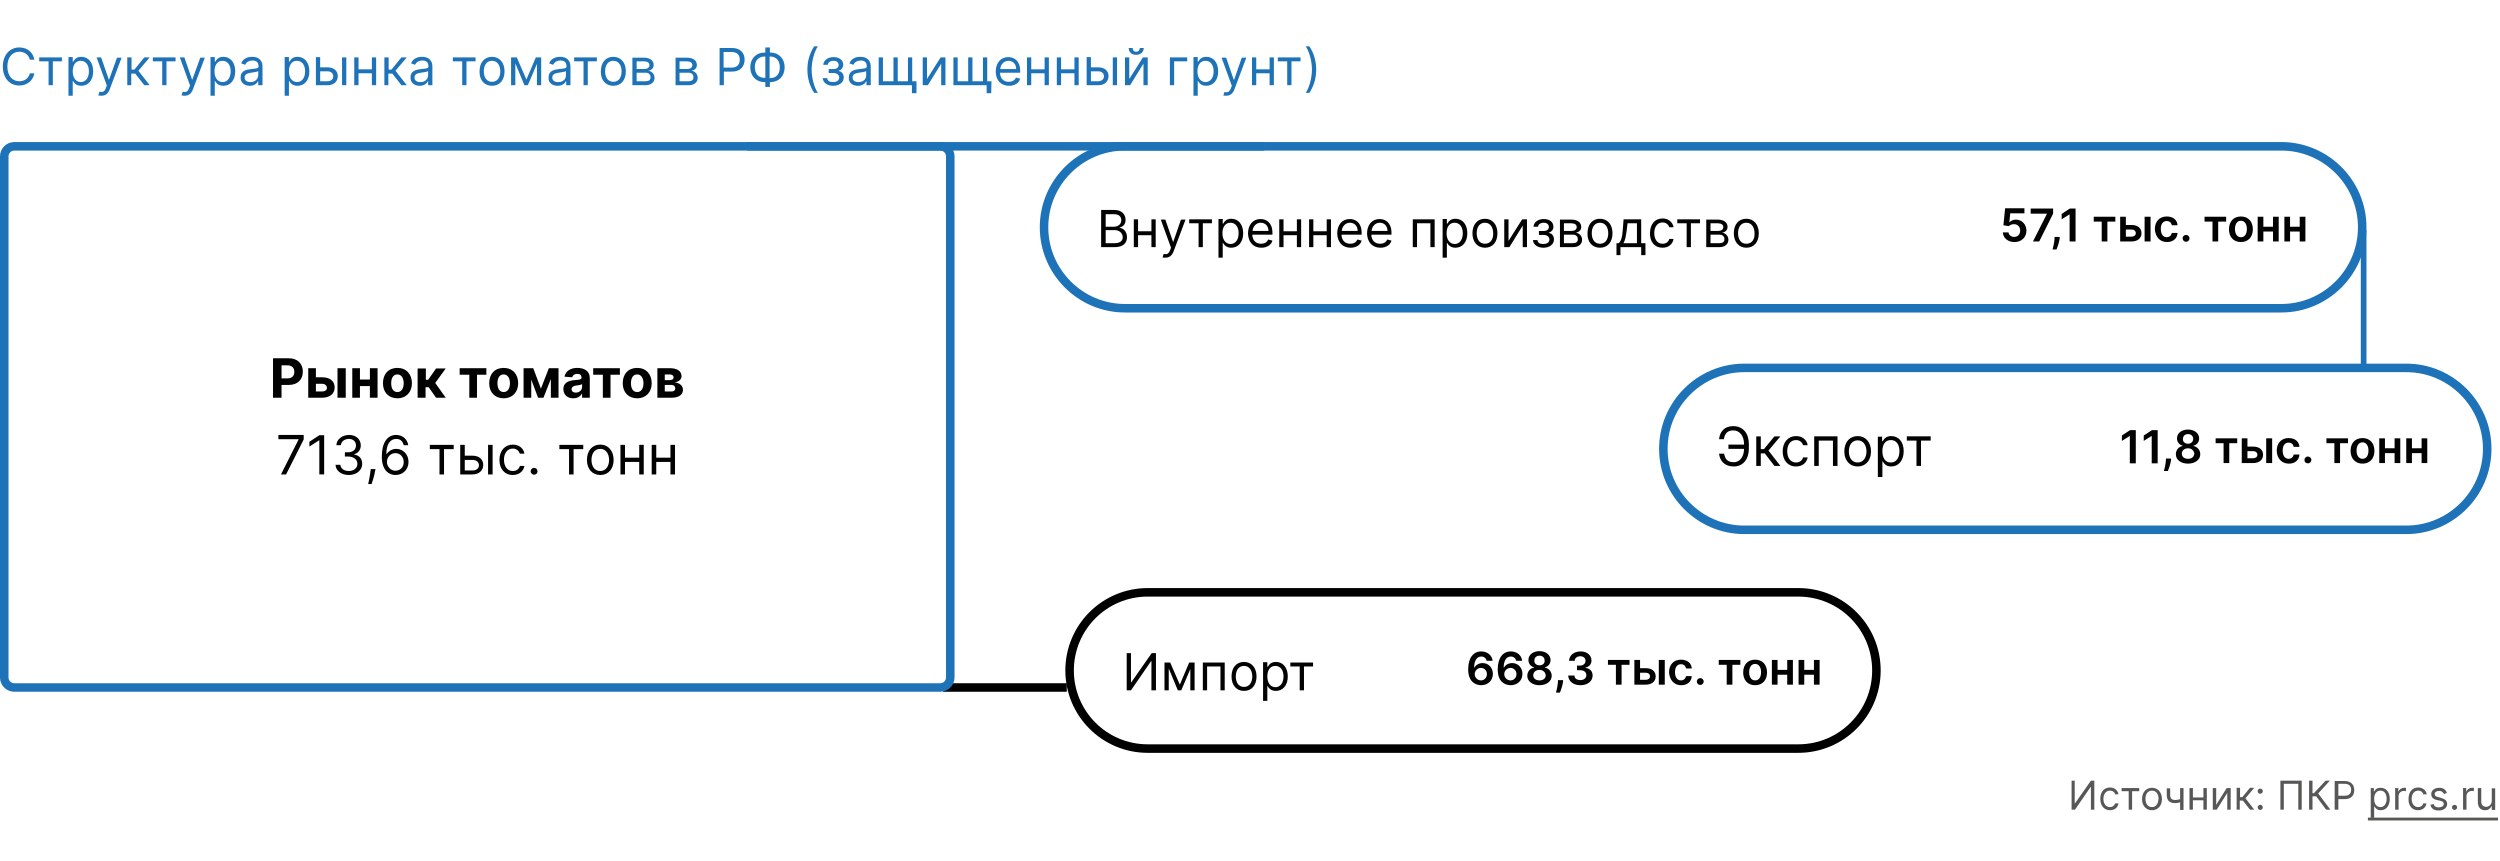 <svg xmlns="http://www.w3.org/2000/svg" id="Layer_1" x="0" y="0" version="1.1" viewBox="0 0 880 303" xml:space="preserve"><style>.st3{fill:#fff;stroke:#1e72b8;stroke-width:3;stroke-linejoin:round}.st6{fill:#1e72b8}.st7{fill:#575756}.st8{fill:#020203}</style><path fill="#fff" d="M0 0h880v303H0z"/><path fill="#fff" stroke="#010000" stroke-linejoin="round" stroke-width="3" d="M376.5 236c0-15.2 12.3-27.5 27.5-27.5h229c15.2 0 27.5 12.3 27.5 27.5s-12.3 27.5-27.5 27.5H404c-15.2 0-27.5-12.3-27.5-27.5z"/><path fill="none" stroke="#010000" stroke-width="3" d="M332 242h43.5"/><path d="M1.5 55c0-1.9 1.6-3.5 3.5-3.5h326c1.9 0 3.5 1.6 3.5 3.5v183.5c0 1.9-1.6 3.5-3.5 3.5H5c-1.9 0-3.5-1.6-3.5-3.5V55zM367.5 80c0-15.7 12.8-28.5 28.5-28.5h407c15.7 0 28.5 12.8 28.5 28.5s-12.8 28.5-28.5 28.5H396c-15.7 0-28.5-12.8-28.5-28.5zM585.5 158c0-15.7 12.8-28.5 28.5-28.5h233c15.7 0 28.5 12.8 28.5 28.5s-12.8 28.5-28.5 28.5H614c-15.7 0-28.5-12.8-28.5-28.5z" class="st3"/><path fill="none" stroke="#1e72b8" stroke-width="3" d="M263 51.5h182"/><path fill="none" stroke="#1e72b8" stroke-width="2" d="M832 130V81"/><path d="M12.1 21c-.5-2.7-2.6-4.3-5.3-4.3-3.3 0-5.8 2.6-5.8 6.7s2.4 6.7 5.8 6.7c2.6 0 4.8-1.6 5.3-4.3h-1.6c-.4 1.8-1.9 2.8-3.7 2.8-2.4 0-4.2-1.8-4.2-5.2 0-3.4 1.9-5.2 4.2-5.2 1.7 0 3.3 1 3.7 2.8h1.6zM13.9 21.6h3.2V30h1.5v-8.4h3.2v-1.4h-8v1.4zM24.1 33.7h1.5v-5.2h.1c.3.5 1 1.7 2.9 1.7 2.5 0 4.2-2 4.2-5.1 0-3.1-1.7-5.1-4.2-5.1-1.9 0-2.5 1.2-2.8 1.7h-.2v-1.6h-1.5v13.6zm1.5-8.6c0-2.2 1-3.7 2.8-3.7 1.9 0 2.9 1.6 2.9 3.7s-1 3.8-2.9 3.8c-1.8-.1-2.8-1.6-2.8-3.8zM35.7 33.7c1.4 0 2.3-.7 2.9-2.2l4.2-11.2h-1.6L38.4 28h-.1l-2.7-7.8H34l3.6 9.9-.3.8c-.5 1.5-1.2 1.6-2.3 1.4l-.4 1.3c.1 0 .6.1 1.1.1zM44.7 30h1.5v-4.1h1.4l3.2 4.1h1.9l-4-5.1 4-4.7h-1.9l-3.5 4.3h-1v-4.3h-1.5V30zM53.9 21.6h3.2V30h1.5v-8.4h3.2v-1.4h-8v1.4zM65 33.7c1.4 0 2.3-.7 2.9-2.2l4.2-11.2h-1.6L67.7 28h-.1l-2.7-7.8h-1.6l3.6 9.9-.3.8c-.5 1.5-1.2 1.6-2.3 1.4l-.4 1.3c.2 0 .6.1 1.1.1zM74.1 33.7h1.5v-5.2h.1c.3.5 1 1.7 2.9 1.7 2.5 0 4.2-2 4.2-5.1 0-3.1-1.7-5.1-4.2-5.1-1.9 0-2.5 1.2-2.8 1.7h-.2v-1.6h-1.5v13.6zm1.4-8.6c0-2.2 1-3.7 2.8-3.7 1.9 0 2.9 1.6 2.9 3.7s-1 3.8-2.9 3.8c-1.8-.1-2.8-1.6-2.8-3.8zM87.9 30.2c1.7 0 2.6-.9 2.9-1.6h.1V30h1.5v-6.5c0-3.1-2.4-3.5-3.6-3.5-1.5 0-3.2.5-3.9 2.3l1.4.5c.3-.7 1.1-1.5 2.6-1.5 1.4 0 2.1.7 2.1 2v.1c0 .7-.7.7-2.5.9-1.8.2-3.8.6-3.8 2.9-.1 1.9 1.4 3 3.2 3zm.3-1.3c-1.2 0-2.1-.5-2.1-1.6 0-1.2 1-1.5 2.2-1.7.6-.1 2.4-.3 2.6-.6v1.4c0 1.3-1 2.5-2.7 2.5zM100.2 33.7h1.5v-5.2h.1c.3.5 1 1.7 2.9 1.7 2.5 0 4.2-2 4.2-5.1 0-3.1-1.7-5.1-4.2-5.1-1.9 0-2.5 1.2-2.8 1.7h-.2v-1.6h-1.5v13.6zm1.5-8.6c0-2.2 1-3.7 2.8-3.7 1.9 0 2.9 1.6 2.9 3.7s-1 3.8-2.9 3.8c-1.8-.1-2.8-1.6-2.8-3.8zM112.7 23.7v-3.6h-1.5V30h4.1c2.3 0 3.6-1.4 3.6-3.2 0-1.8-1.3-3.1-3.6-3.1h-2.6zm7.7 6.3h1.5v-9.8h-1.5V30zm-7.7-4.9h2.6c1.2 0 2 .7 2 1.8 0 1-.8 1.7-2 1.7h-2.6v-3.5zM126.2 20.2h-1.5V30h1.5v-4.2h4.7V30h1.5v-9.8h-1.5v4.2h-4.7v-4.2zM135.2 30h1.5v-4.1h1.4l3.2 4.1h1.9l-4-5.1 4-4.7h-1.9l-3.5 4.3h-1v-4.3h-1.5V30zM147.7 30.2c1.7 0 2.6-.9 2.9-1.6h.1V30h1.5v-6.5c0-3.1-2.4-3.5-3.6-3.5-1.5 0-3.2.5-3.9 2.3l1.4.5c.3-.7 1.1-1.5 2.6-1.5 1.4 0 2.1.7 2.1 2v.1c0 .7-.7.7-2.5.9-1.8.2-3.8.6-3.8 2.9-.1 1.9 1.4 3 3.2 3zm.3-1.3c-1.2 0-2.1-.5-2.1-1.6 0-1.2 1-1.5 2.2-1.7.6-.1 2.4-.3 2.6-.6v1.4c0 1.3-.9 2.5-2.7 2.5zM159.5 21.6h3.2V30h1.5v-8.4h3.2v-1.4h-8v1.4zM173.2 30.2c2.7 0 4.4-2 4.4-5.1 0-3.1-1.8-5.1-4.4-5.1-2.7 0-4.4 2-4.4 5.1-.1 3.1 1.7 5.1 4.4 5.1zm0-1.4c-2 0-2.9-1.7-2.9-3.7s.9-3.7 2.9-3.7 2.9 1.8 2.9 3.7c0 2-.9 3.7-2.9 3.7zM185.3 28l-3.4-7.8h-2V30h1.5v-7.7l3.2 7.7h1.2l3.2-7.5V30h1.5v-9.8h-1.9l-3.3 7.8zM196.3 30.2c1.7 0 2.6-.9 2.9-1.6h.1V30h1.5v-6.5c0-3.1-2.4-3.5-3.6-3.5-1.5 0-3.2.5-3.9 2.3l1.4.5c.3-.7 1.1-1.5 2.6-1.5 1.4 0 2.1.7 2.1 2v.1c0 .7-.7.7-2.5.9-1.8.2-3.8.6-3.8 2.9-.2 1.9 1.3 3 3.2 3zm.2-1.3c-1.2 0-2.1-.5-2.1-1.6 0-1.2 1-1.5 2.2-1.7.6-.1 2.4-.3 2.6-.6v1.4c.1 1.3-.9 2.5-2.7 2.5zM202.2 21.6h3.2V30h1.5v-8.4h3.2v-1.4h-8v1.4zM215.9 30.2c2.7 0 4.4-2 4.4-5.1 0-3.1-1.8-5.1-4.4-5.1-2.7 0-4.4 2-4.4 5.1-.1 3.1 1.7 5.1 4.4 5.1zm0-1.4c-2 0-2.9-1.7-2.9-3.7s.9-3.7 2.9-3.7 2.9 1.8 2.9 3.7c0 2-.9 3.7-2.9 3.7zM222.6 30h4.6c2 0 3.2-1.1 3.2-2.6s-1.2-2.4-2.2-2.5c1.1-.2 1.9-.9 1.9-2 0-1.6-1.3-2.6-3.5-2.6h-4V30zm1.5-1.4v-3h3.2c1 0 1.7.6 1.7 1.6 0 .9-.6 1.4-1.7 1.4h-3.2zm0-4.3v-2.7h2.6c1.2 0 1.9.5 1.9 1.3 0 .9-.7 1.4-1.9 1.4h-2.6zM237.8 30h4.6c2 0 3.2-1.1 3.2-2.6s-1.2-2.4-2.2-2.5c1.1-.2 1.9-.9 1.9-2 0-1.6-1.3-2.6-3.5-2.6h-4V30zm1.4-1.4v-3h3.2c1 0 1.7.6 1.7 1.6 0 .9-.6 1.4-1.7 1.4h-3.2zm0-4.3v-2.7h2.6c1.2 0 1.9.5 1.9 1.3 0 .9-.7 1.4-1.9 1.4h-2.6zM253.2 30h1.6v-4.8h2.9c3 0 4.4-1.9 4.4-4.2s-1.4-4.1-4.4-4.1h-4.4V30zm1.5-6.2v-5.5h2.8c2.1 0 2.9 1.2 2.9 2.7 0 1.6-.8 2.8-2.9 2.8h-2.8zM269.1 18.5c-2.9 0-5 2.1-5 5.2s2.1 5.2 5 5.2h.3v1.7h1.6v-1.7h.2c2.9 0 5-2.1 5-5.2s-2.1-5.2-5-5.2h-.2v-1.8h-1.6v1.8h-.3zm0 1.4h.3v7.5h-.3c-2.2 0-3.4-1.5-3.4-3.8 0-2.2 1.2-3.7 3.4-3.7zm1.8 0h.2c2.2 0 3.4 1.5 3.4 3.8s-1.2 3.8-3.4 3.8h-.2v-7.6zM284.2 24.5c0 3.2.9 5.9 2.4 8.2h1.3c-1.2-1.7-2.2-5.1-2.2-8.2 0-3 1-6.5 2.2-8.2h-1.3c-1.5 2.3-2.4 5-2.4 8.2zM289.6 27.5c.1 1.6 1.6 2.7 3.7 2.7s3.7-1.2 3.7-2.9c0-1.2-.7-2.2-1.8-2.3v-.1c.9-.3 1.6-1 1.6-2.1 0-1.6-1.3-2.7-3.4-2.7-2 0-3.5 1.1-3.6 2.7h1.6c0-.8.9-1.4 2-1.4s1.8.6 1.8 1.5c0 .8-.6 1.4-1.8 1.4h-1.7v1.4h1.7c1.2 0 2 .7 2 1.6 0 1.1-1 1.6-2.2 1.6-1.2 0-2-.5-2-1.4h-1.6zM302 30.2c1.7 0 2.6-.9 2.9-1.6h.1V30h1.5v-6.5c0-3.1-2.4-3.5-3.6-3.5-1.5 0-3.2.5-3.9 2.3l1.4.5c.3-.7 1.1-1.5 2.6-1.5 1.4 0 2.1.7 2.1 2v.1c0 .7-.7.7-2.5.9-1.8.2-3.8.6-3.8 2.9-.2 1.9 1.3 3 3.2 3zm.2-1.3c-1.2 0-2.1-.5-2.1-1.6 0-1.2 1-1.5 2.2-1.7.6-.1 2.4-.3 2.6-.6v1.4c.1 1.3-.9 2.5-2.7 2.5zM322.6 28.6h-1.5v-8.4h-1.5v8.4H316v-8.4h-1.5v8.4h-3.7v-8.4h-1.5V30H321v2.8h1.6v-4.2zM326.3 27.8v-7.6h-1.5V30h1.8l4.7-7.6V30h1.5v-9.8h-1.7l-4.8 7.6zM349 28.6h-1.5v-8.4H346v8.4h-3.7v-8.4h-1.5v8.4h-3.7v-8.4h-1.5V30h11.7v2.8h1.6l.1-4.2zM355.2 30.2c2 0 3.5-1 3.9-2.5l-1.5-.4c-.4 1-1.3 1.5-2.5 1.5-1.8 0-3-1.1-3.1-3.2h7.1V25c0-3.7-2.2-4.9-4.2-4.9-2.7 0-4.4 2.1-4.4 5.1s1.8 5 4.7 5zm-3.1-5.9c.1-1.5 1.2-2.9 2.9-2.9 1.6 0 2.7 1.2 2.7 2.9h-5.6zM363 20.2h-1.5V30h1.5v-4.2h4.7V30h1.5v-9.8h-1.5v4.2H363v-4.2zM373.5 20.2H372V30h1.5v-4.2h4.7V30h1.5v-9.8h-1.5v4.2h-4.7v-4.2zM384 23.7v-3.6h-1.5V30h4.1c2.3 0 3.6-1.4 3.6-3.2 0-1.8-1.3-3.1-3.6-3.1H384zm7.7 6.3h1.5v-9.8h-1.5V30zm-7.7-4.9h2.6c1.2 0 2 .7 2 1.8 0 1-.9 1.7-2 1.7H384v-3.5zM397.5 27.8v-7.6H396V30h1.8l4.7-7.6V30h1.5v-9.8h-1.7l-4.8 7.6zm3.7-10.9c0 .7-.4 1.3-1.3 1.3s-1.2-.6-1.2-1.3h-1.4c0 1.4 1 2.4 2.6 2.4s2.7-1 2.7-2.4h-1.4zM417.9 20.2h-6.1V30h1.5v-8.4h4.6v-1.4zM420.1 33.7h1.5v-5.2h.1c.3.5 1 1.7 2.9 1.7 2.5 0 4.2-2 4.2-5.1 0-3.1-1.7-5.1-4.2-5.1-1.9 0-2.5 1.2-2.8 1.7h-.2v-1.6h-1.5v13.6zm1.4-8.6c0-2.2 1-3.7 2.8-3.7 1.9 0 2.9 1.6 2.9 3.7s-1 3.8-2.9 3.8c-1.8-.1-2.8-1.6-2.8-3.8zM431.6 33.7c1.4 0 2.3-.7 2.9-2.2l4.2-11.2h-1.6l-2.7 7.8h-.1l-2.7-7.8H430l3.6 9.9-.3.8c-.6 1.5-1.2 1.6-2.3 1.4l-.4 1.3c.1-.1.5 0 1 0zM442.2 20.2h-1.5V30h1.5v-4.2h4.7V30h1.5v-9.8h-1.5v4.2h-4.7v-4.2zM449.9 21.6h3.2V30h1.5v-8.4h3.2v-1.4h-8v1.4zM463.3 24.5c0-3.2-.9-5.9-2.4-8.2h-1.3c1.2 1.7 2.2 5.1 2.2 8.2 0 3-1 6.5-2.2 8.2h1.3c1.5-2.3 2.4-5 2.4-8.2z" class="st6"/><path d="M729.2 274.8V285h1.2l5.5-8h.1v8h1.2v-10.2H736l-5.6 8h-.1v-8h-1.1zM742.7 285.2c1.7 0 2.8-1 3-2.4h-1.2c-.2.8-.9 1.3-1.8 1.3-1.4 0-2.3-1.2-2.3-2.9s.9-2.9 2.3-2.9c1 0 1.7.6 1.8 1.3h1.2c-.2-1.4-1.4-2.4-3-2.4-2.1 0-3.4 1.6-3.4 4 0 2.3 1.3 4 3.4 4zM746.8 278.5h2.5v6.5h1.2v-6.5h2.5v-1.1h-6.2v1.1zM757.5 285.2c2.1 0 3.5-1.6 3.5-3.9 0-2.4-1.4-4-3.5-4s-3.5 1.6-3.5 4c0 2.3 1.4 3.9 3.5 3.9zm0-1.1c-1.6 0-2.3-1.4-2.3-2.9s.7-2.9 2.3-2.9c1.6 0 2.3 1.4 2.3 2.9-.1 1.6-.8 2.9-2.3 2.9zM768.6 277.4h-1.2v3.9c-.6.2-1.1.3-1.8.3-1 0-1.7-.5-1.7-1.7v-2.4h-1.2v2.4c0 1.9 1.1 2.8 2.9 2.8.7 0 1.3-.1 1.8-.3v2.7h1.2v-7.7zM771.9 277.4h-1.2v7.6h1.2v-3.3h3.7v3.3h1.2v-7.6h-1.2v3.3h-3.7v-3.3zM780.1 283.3v-5.9h-1.2v7.6h1.4l3.7-5.9v5.9h1.2v-7.6h-1.4l-3.7 5.9zM787.2 285h1.2v-3.2h1.1l2.5 3.2h1.5l-3.1-4 3.1-3.7H792l-2.7 3.3h-.8v-3.3h-1.2v7.7zM795.6 285.1c.5 0 .9-.4.9-.9s-.4-.9-.9-.9-.9.4-.9.9.4.9.9.9zm0-5.7c.5 0 .9-.4.9-.9s-.4-.9-.9-.9-.9.4-.9.9.4.9.9.9zM810.3 274.8h-7.6V285h1.2v-9.1h5.1v9.1h1.2v-10.2zM818.8 285h1.5l-4.3-5.7 4.1-4.5h-1.5l-4.1 4.4h-.5v-4.4h-1.2V285h1.2v-4.7h1.3l3.5 4.7zM821.9 285h1.2v-3.7h2.2c2.4 0 3.4-1.4 3.4-3.2 0-1.8-1.1-3.2-3.5-3.2h-3.4V285zm1.2-4.8v-4.3h2.2c1.7 0 2.3.9 2.3 2.1 0 1.2-.6 2.1-2.3 2.1h-2.2zM834.5 287.9h1.2v-4h.1c.3.4.8 1.3 2.2 1.3 1.9 0 3.2-1.5 3.2-4 0-2.4-1.3-3.9-3.3-3.9-1.5 0-1.9.9-2.2 1.3h-.1v-1.2h-1.1v10.5zm1.2-6.7c0-1.7.8-2.9 2.2-2.9 1.5 0 2.2 1.3 2.2 2.9 0 1.6-.8 2.9-2.2 2.9-1.4 0-2.2-1.2-2.2-2.9zM843.1 285h1.2v-4.8c0-1 .8-1.8 1.9-1.8.3 0 .6.1.7.1v-1.2h-.6c-.9 0-1.7.5-2 1.3h-.1v-1.2h-1.1v7.6zM851.1 285.2c1.7 0 2.8-1 3-2.4H853c-.2.8-.9 1.3-1.8 1.3-1.4 0-2.3-1.2-2.3-2.9s.9-2.9 2.3-2.9c1 0 1.7.6 1.8 1.3h1.2c-.2-1.4-1.4-2.4-3-2.4-2.1 0-3.4 1.6-3.4 4-.1 2.3 1.2 4 3.3 4zM861.3 279.1c-.4-1.1-1.2-1.8-2.7-1.8-1.6 0-2.8.9-2.8 2.2 0 1.1.6 1.8 2 2.1l1.3.3c.8.2 1.1.5 1.1 1.1 0 .7-.7 1.2-1.8 1.2-1 0-1.6-.4-1.8-1.2l-1.1.3c.3 1.3 1.3 2 2.9 2 1.8 0 3-1 3-2.3 0-1.1-.7-1.7-2-2.1l-1.1-.3c-.9-.2-1.3-.5-1.3-1.1 0-.7.7-1.1 1.6-1.1 1 0 1.4.6 1.7 1.1l1-.4zM864 285.1c.5 0 .9-.4.9-.9s-.4-.9-.9-.9-.9.4-.9.9.4.9.9.9zM867 285h1.2v-4.8c0-1 .8-1.8 1.9-1.8.3 0 .6.1.7.1v-1.2h-.6c-.9 0-1.7.5-2 1.3h-.1v-1.2H867v7.6zM877.1 281.9c0 1.4-1.1 2.1-2 2.1-1 0-1.7-.7-1.7-1.8v-4.8h-1.2v4.9c0 1.9 1 2.9 2.5 2.9 1.2 0 1.9-.6 2.3-1.4h.1v1.3h1.2v-7.6h-1.2v4.4z" class="st7"/><path d="M833.5 287.8h45.8v1h-45.8v-1z" class="st7"/><path d="M396.6 229.9V243h1.5l7.1-10.3h.1V243h1.6v-13.1h-1.5l-7.2 10.3h-.1v-10.3h-1.5zM415.3 241l-3.4-7.8h-2v9.8h1.5v-7.7l3.2 7.7h1.2l3.2-7.5v7.5h1.5v-9.8h-1.9l-3.3 7.8zM423.4 243h1.5v-8.4h4.7v8.4h1.5v-9.8h-7.7v9.8zM437.9 243.2c2.7 0 4.4-2 4.4-5.1 0-3.1-1.8-5.1-4.4-5.1-2.7 0-4.4 2-4.4 5.1 0 3.1 1.7 5.1 4.4 5.1zm0-1.4c-2 0-2.9-1.7-2.9-3.7s.9-3.7 2.9-3.7 2.9 1.8 2.9 3.7-.9 3.7-2.9 3.7zM444.6 246.7h1.5v-5.2h.1c.3.5 1 1.7 2.9 1.7 2.5 0 4.2-2 4.2-5.1 0-3.1-1.7-5.1-4.2-5.1-1.9 0-2.5 1.2-2.8 1.7h-.2v-1.6h-1.5v13.6zm1.5-8.6c0-2.2 1-3.7 2.8-3.7 1.9 0 2.9 1.6 2.9 3.7s-1 3.8-2.9 3.8c-1.8-.1-2.8-1.6-2.8-3.8zM454.3 234.6h3.2v8.4h1.5v-8.4h3.2v-1.4h-8v1.4zM521.3 241.2c2.5 0 4.2-1.7 4.2-4 0-2.2-1.6-3.8-3.6-3.8-1.2 0-2.4.6-2.9 1.6h-.1c0-2.4.9-3.9 2.5-3.9 1 0 1.7.6 1.9 1.5h2.1c-.2-1.9-1.8-3.3-4-3.3-2.8 0-4.6 2.3-4.6 6.3 0 4.2 2.3 5.5 4.5 5.6zm0-1.7c-1.2 0-2.2-1-2.2-2.2 0-1.2 1-2.2 2.2-2.2 1.2 0 2.1 1 2.1 2.2 0 1.2-.9 2.2-2.1 2.2zM531.7 241.2c2.5 0 4.2-1.7 4.2-4 0-2.2-1.6-3.8-3.6-3.8-1.2 0-2.4.6-2.9 1.6h-.1c0-2.4.9-3.9 2.5-3.9 1 0 1.7.6 1.9 1.5h2.1c-.2-1.9-1.8-3.3-4-3.3-2.8 0-4.6 2.3-4.6 6.3 0 4.2 2.2 5.5 4.5 5.6zm0-1.7c-1.2 0-2.2-1-2.2-2.2 0-1.2 1-2.2 2.2-2.2 1.2 0 2.1 1 2.1 2.2 0 1.2-.9 2.2-2.1 2.2zM541.9 241.2c2.5 0 4.3-1.4 4.3-3.3 0-1.5-1.1-2.7-2.4-2.9v-.1c1.2-.3 2-1.3 2-2.6 0-1.8-1.7-3.1-3.9-3.1-2.3 0-3.9 1.3-3.9 3.1 0 1.3.8 2.3 2 2.6v.1c-1.4.2-2.4 1.4-2.4 2.9 0 1.9 1.8 3.3 4.3 3.3zm0-1.7c-1.3 0-2.2-.7-2.2-1.8s.9-1.9 2.2-1.9c1.2 0 2.1.8 2.2 1.9 0 1.1-.9 1.8-2.2 1.8zm0-5.3c-1.1 0-1.9-.7-1.8-1.7 0-1 .7-1.7 1.8-1.7s1.8.7 1.8 1.7c.1 1-.7 1.7-1.8 1.7zM550.2 239.4h-1.8v.6c-.1 1.5-.5 3.1-.7 3.8h1.4c.3-.7.9-2.4 1.1-3.8v-.6zM556.3 241.2c2.5 0 4.3-1.4 4.3-3.4 0-1.5-.9-2.5-2.5-2.7v-.1c1.3-.3 2.1-1.2 2.1-2.5 0-1.8-1.5-3.2-3.8-3.2s-4 1.3-4.1 3.3h2c0-1 .9-1.6 2-1.6s1.8.7 1.8 1.6c0 1-.8 1.7-2 1.7h-1v1.6h1c1.5 0 2.3.7 2.3 1.8 0 1-.9 1.7-2.1 1.7-1.2 0-2.1-.6-2.1-1.6H552c.1 2 1.8 3.4 4.3 3.4zM566 234h2.8v7h2v-7h2.8v-1.7H566v1.7zM577.3 235.1v-2.8h-2v8.7h4c2.2 0 3.5-1.2 3.5-2.9 0-1.8-1.3-2.9-3.5-2.9h-2zm6.6 5.9h2.1v-8.7h-2.1v8.7zm-6.6-4.2h2c.9 0 1.5.5 1.5 1.3 0 .7-.6 1.2-1.5 1.2h-2v-2.5zM591.8 241.2c2.2 0 3.6-1.3 3.7-3.2h-2c-.2.9-.9 1.5-1.8 1.5-1.3 0-2.1-1.1-2.1-2.9 0-1.8.8-2.8 2.1-2.8 1 0 1.6.6 1.8 1.5h2c-.1-1.9-1.6-3.1-3.8-3.1-2.6 0-4.2 1.8-4.2 4.5.2 2.6 1.7 4.5 4.3 4.5zM598.5 241.1c.7 0 1.2-.6 1.2-1.2 0-.7-.6-1.2-1.2-1.2-.7 0-1.3.6-1.2 1.2 0 .7.5 1.2 1.2 1.2zM605 234h2.8v7h2v-7h2.8v-1.7H605v1.7zM617.8 241.2c2.6 0 4.2-1.8 4.2-4.5s-1.6-4.5-4.2-4.5-4.2 1.8-4.2 4.5 1.6 4.5 4.2 4.5zm0-1.7c-1.4 0-2.1-1.3-2.1-2.9 0-1.6.7-2.9 2.1-2.9 1.4 0 2.1 1.3 2.1 2.9 0 1.7-.7 2.9-2.1 2.9zM625.7 232.3h-2v8.7h2v-3.5h3.4v3.5h2v-8.7h-2v3.5h-3.4v-3.5zM635.1 232.3h-2v8.7h2v-3.5h3.4v3.5h2v-8.7h-2v3.5h-3.4v-3.5zM387.6 87h4.7c3.1 0 4.4-1.5 4.4-3.5 0-2.1-1.4-3.2-2.6-3.3v-.1c1.1-.3 2.1-1 2.1-2.7 0-1.9-1.3-3.5-4-3.5h-4.6V87zm1.6-1.4V81h3.2c1.7 0 2.8 1.2 2.8 2.5 0 1.2-.8 2.1-2.9 2.1h-3.1zm0-5.9v-4.3h3c1.7 0 2.5.9 2.5 2.1 0 1.4-1.1 2.3-2.6 2.3h-2.9zM400.6 77.2h-1.5V87h1.5v-4.2h4.7V87h1.5v-9.8h-1.5v4.2h-4.7v-4.2zM410.2 90.7c1.4 0 2.3-.7 2.9-2.2l4.2-11.2h-1.6l-2.7 7.8h-.1l-2.7-7.8h-1.6l3.6 9.9-.3.8c-.6 1.5-1.2 1.6-2.3 1.4l-.4 1.3c0-.1.5 0 1 0zM418.7 78.6h3.2V87h1.5v-8.4h3.2v-1.4h-8v1.4zM428.9 90.7h1.5v-5.2h.1c.3.5 1 1.7 2.9 1.7 2.5 0 4.2-2 4.2-5.1 0-3.1-1.7-5.1-4.2-5.1-1.9 0-2.5 1.2-2.8 1.7h-.2v-1.6h-1.5v13.6zm1.4-8.6c0-2.2 1-3.7 2.8-3.7 1.9 0 2.9 1.6 2.9 3.7s-1 3.8-2.9 3.8c-1.8-.1-2.8-1.6-2.8-3.8zM444 87.2c2 0 3.5-1 3.9-2.5l-1.5-.4c-.4 1-1.3 1.5-2.5 1.5-1.8 0-3-1.1-3.1-3.2h7.1V82c0-3.7-2.2-4.9-4.2-4.9-2.7 0-4.4 2.1-4.4 5.1.1 3 1.8 5 4.7 5zm-3.1-5.9c.1-1.5 1.2-2.9 2.9-2.9 1.6 0 2.7 1.2 2.7 2.9h-5.6zM451.8 77.2h-1.5V87h1.5v-4.2h4.7V87h1.5v-9.8h-1.5v4.2h-4.7v-4.2zM462.3 77.2h-1.5V87h1.5v-4.2h4.7V87h1.5v-9.8H467v4.2h-4.7v-4.2zM475.4 87.2c2 0 3.5-1 3.9-2.5l-1.5-.4c-.4 1-1.3 1.5-2.5 1.5-1.8 0-3-1.1-3.1-3.2h7.1V82c0-3.7-2.2-4.9-4.2-4.9-2.7 0-4.4 2.1-4.4 5.1.1 3 1.8 5 4.7 5zm-3.1-5.9c.1-1.5 1.2-2.9 2.9-2.9 1.6 0 2.7 1.2 2.7 2.9h-5.6zM485.9 87.2c2 0 3.5-1 3.9-2.5l-1.5-.4c-.4 1-1.3 1.5-2.5 1.5-1.8 0-3-1.1-3.1-3.2h7.1V82c0-3.7-2.2-4.9-4.2-4.9-2.7 0-4.4 2.1-4.4 5.1.1 3 1.8 5 4.7 5zm-3.1-5.9c.1-1.5 1.2-2.9 2.9-2.9 1.6 0 2.7 1.2 2.7 2.9h-5.6zM497.3 87h1.5v-8.4h4.7V87h1.5v-9.8h-7.7V87zM507.8 90.7h1.5v-5.2h.1c.3.5 1 1.7 2.9 1.7 2.5 0 4.2-2 4.2-5.1 0-3.1-1.7-5.1-4.2-5.1-1.9 0-2.5 1.2-2.8 1.7h-.2v-1.6h-1.5v13.6zm1.4-8.6c0-2.2 1-3.7 2.8-3.7 1.9 0 2.9 1.6 2.9 3.7s-1 3.8-2.9 3.8c-1.8-.1-2.8-1.6-2.8-3.8zM522.7 87.2c2.7 0 4.4-2 4.4-5.1 0-3.1-1.8-5.1-4.4-5.1s-4.4 2-4.4 5.1c0 3.1 1.8 5.1 4.4 5.1zm0-1.4c-2 0-2.9-1.7-2.9-3.7s.9-3.7 2.9-3.7 2.9 1.8 2.9 3.7c.1 2-.9 3.7-2.9 3.7zM531 84.8v-7.6h-1.5V87h1.8l4.7-7.6V87h1.5v-9.8h-1.7l-4.8 7.6zM539.6 84.5c.1 1.6 1.6 2.7 3.7 2.7s3.7-1.2 3.7-2.9c0-1.2-.7-2.2-1.8-2.3v-.1c.9-.3 1.6-1 1.6-2.1 0-1.6-1.3-2.7-3.4-2.7-2 0-3.5 1.1-3.6 2.7h1.6c0-.8.9-1.4 2-1.4s1.8.6 1.8 1.5c0 .8-.6 1.4-1.8 1.4h-1.7v1.4h1.7c1.2 0 2 .7 2 1.6 0 1.1-1 1.6-2.2 1.6-1.2 0-2-.5-2-1.4h-1.6zM549.1 87h4.6c2 0 3.2-1.1 3.2-2.6s-1.2-2.4-2.2-2.5c1.1-.2 1.9-.9 1.9-2 0-1.6-1.3-2.6-3.5-2.6h-4V87zm1.4-1.4v-3h3.2c1 0 1.7.6 1.7 1.6 0 .9-.6 1.4-1.7 1.4h-3.2zm0-4.3v-2.7h2.6c1.2 0 1.9.5 1.9 1.3 0 .9-.7 1.4-1.9 1.4h-2.6zM563.2 87.2c2.7 0 4.4-2 4.4-5.1 0-3.1-1.8-5.1-4.4-5.1-2.7 0-4.4 2-4.4 5.1-.1 3.1 1.7 5.1 4.4 5.1zm0-1.4c-2 0-2.9-1.7-2.9-3.7s.9-3.7 2.9-3.7 2.9 1.8 2.9 3.7c0 2-.9 3.7-2.9 3.7zM568.9 89.8h1.5V87h7.3v2.8h1.5v-4.2h-1.5v-8.4h-6.2l-.3 3.9c-.2 2.7-.6 3.7-1.4 4.5h-.8v4.2zm2.5-4.2c.7-.9.9-2.5 1.2-4.5l.3-2.5h3.3v7h-4.8zM585.2 87.2c2.2 0 3.6-1.3 3.9-3.1h-1.5c-.3 1.1-1.2 1.7-2.4 1.7-1.8 0-2.9-1.5-2.9-3.8 0-2.2 1.2-3.7 2.9-3.7 1.3 0 2.1.8 2.4 1.7h1.5c-.3-1.8-1.8-3.1-3.9-3.1-2.7 0-4.4 2.1-4.4 5.1-.1 3.1 1.6 5.2 4.4 5.2zM590.5 78.6h3.2V87h1.5v-8.4h3.2v-1.4h-8v1.4zM600.6 87h4.6c2 0 3.2-1.1 3.2-2.6s-1.2-2.4-2.2-2.5c1.1-.2 1.9-.9 1.9-2 0-1.6-1.3-2.6-3.5-2.6h-4V87zm1.5-1.4v-3h3.2c1 0 1.7.6 1.7 1.6 0 .9-.6 1.4-1.7 1.4h-3.2zm0-4.3v-2.7h2.6c1.2 0 1.9.5 1.9 1.3 0 .9-.7 1.4-1.9 1.4h-2.6zM614.7 87.2c2.7 0 4.4-2 4.4-5.1 0-3.1-1.8-5.1-4.4-5.1-2.7 0-4.4 2-4.4 5.1 0 3.1 1.8 5.1 4.4 5.1zm0-1.4c-2 0-2.9-1.7-2.9-3.7s.9-3.7 2.9-3.7 2.9 1.8 2.9 3.7c.1 2-.8 3.7-2.9 3.7zM605.1 159.7c.3 2.5 1.9 4.5 5.2 4.5 3.2 0 5.3-2.5 5.3-6.3v-1.6c0-3.8-2.1-6.3-5.5-6.3-3.1 0-4.7 1.9-5 4.6h1.7c.3-1.9 1.2-3.1 3.3-3.1 2.3 0 3.8 2 3.8 4.8v.2h-5.5v1.5h5.5c0 2.5-1.3 4.7-3.6 4.7-2.2 0-3.1-1.1-3.4-3h-1.8zM618.2 164h1.6v-4.4h1.4l3.4 4.4h2.1l-4.2-5.4 4.2-5h-2.1l-3.7 4.5h-1.1v-4.5h-1.6V164zM632.2 164.2c2.3 0 3.8-1.4 4.1-3.2h-1.6c-.3 1.1-1.2 1.8-2.5 1.8-1.9 0-3.1-1.6-3.1-4 0-2.3 1.2-3.9 3.1-3.9 1.4 0 2.2.9 2.5 1.8h1.6c-.3-1.9-1.9-3.2-4.1-3.2-2.8 0-4.7 2.2-4.7 5.4 0 3.1 1.8 5.3 4.7 5.3zM638.6 164h1.6v-8.9h5v8.9h1.6v-10.4h-8.2V164zM653.9 164.2c2.8 0 4.7-2.1 4.7-5.3 0-3.2-1.9-5.4-4.7-5.4s-4.7 2.1-4.7 5.4c0 3.2 1.9 5.3 4.7 5.3zm0-1.4c-2.1 0-3.1-1.8-3.1-3.9 0-2.1 1-3.9 3.1-3.9s3.1 1.9 3.1 3.9-1 3.9-3.1 3.9zM661 167.9h1.6v-5.5h.1c.4.6 1 1.8 3 1.8 2.6 0 4.4-2.1 4.4-5.4 0-3.3-1.8-5.3-4.4-5.3-2 0-2.6 1.2-3 1.8h-.2v-1.6H661v14.2zm1.6-9.1c0-2.3 1-3.9 3-3.9s3 1.7 3 3.9-1 4-3 4-3-1.6-3-4zM671.2 155.1h3.4v8.9h1.6v-8.9h3.4v-1.5h-8.4v1.5zM96.2 140h2.9v-4.5h2.5c3.2 0 5-1.9 5-4.7 0-2.7-1.8-4.7-5-4.7h-5.5V140zm2.9-6.8v-4.6h2c1.7 0 2.5.9 2.5 2.3s-.8 2.3-2.5 2.3h-2zM111.2 132.8v-3.2h-2.7V140h4.9c2.7 0 4.4-1.4 4.4-3.6s-1.6-3.6-4.4-3.6h-2.2zm7.6 7.2h2.9v-10.4h-2.9V140zm-7.6-4.9h2.2c1 0 1.6.6 1.7 1.4 0 .8-.7 1.3-1.7 1.3h-2.2v-2.7zM126.7 129.6H124V140h2.7v-4.1h3.5v4.1h2.7v-10.4h-2.7v4h-3.5v-4zM139.9 140.2c3.1 0 5.1-2.2 5.1-5.3 0-3.2-2-5.4-5.1-5.4s-5.1 2.1-5.1 5.4c0 3.2 2 5.3 5.1 5.3zm0-2.2c-1.5 0-2.2-1.3-2.2-3.1s.7-3.1 2.2-3.1c1.4 0 2.2 1.3 2.2 3.1 0 1.7-.7 3.1-2.2 3.1zM146.9 140h2.9v-3.7h1.1l2.6 3.7h3.4l-3.7-5.2 3.7-5.1h-3.4l-2.8 4h-.8v-4H147V140zM161.9 131.9h3.3v8.1h2.7v-8.1h3.3v-2.3h-9.4v2.3zM177.3 140.2c3.1 0 5.1-2.2 5.1-5.3 0-3.2-2-5.4-5.1-5.4-3.1 0-5.1 2.1-5.1 5.4 0 3.2 2 5.3 5.1 5.3zm0-2.2c-1.5 0-2.2-1.3-2.2-3.1s.7-3.1 2.2-3.1c1.4 0 2.2 1.3 2.2 3.1 0 1.7-.7 3.1-2.2 3.1zM190.4 136.8l-2.7-7.2h-3.4V140h2.7v-6.4l2.4 6.4h1.9l2.6-6.6v6.6h2.7v-10.4h-3.4l-2.8 7.2zM201.8 140.2c1.5 0 2.5-.7 3-1.6h.1v1.4h2.7v-7c0-2.5-2.1-3.5-4.4-3.5-2.5 0-4.1 1.2-4.5 3.1l2.7.2c.2-.7.8-1.2 1.8-1.2s1.5.5 1.5 1.3c0 .7-.7.8-2.5.9-2.1.2-3.9.9-3.9 3.2.1 2.2 1.6 3.2 3.5 3.2zm.9-2c-.9 0-1.5-.4-1.5-1.2 0-.8.7-1.2 1.7-1.3.6-.1 1.7-.2 2-.5v1.1c-.1 1.1-1 1.9-2.2 1.9zM208.9 131.9h3.3v8.1h2.7v-8.1h3.3v-2.3h-9.4v2.3zM224.3 140.2c3.1 0 5.1-2.2 5.1-5.3 0-3.2-2-5.4-5.1-5.4-3.1 0-5.1 2.1-5.1 5.4 0 3.2 2 5.3 5.1 5.3zm0-2.2c-1.5 0-2.2-1.3-2.2-3.1s.7-3.1 2.2-3.1c1.4 0 2.2 1.3 2.2 3.1 0 1.7-.7 3.1-2.2 3.1zM231.3 140h5.1c2.6 0 4-1.1 4-2.8 0-1.4-1.1-2.4-2.9-2.6 1.5-.3 2.4-1 2.4-2.2 0-1.8-1.6-2.8-4.1-2.8h-4.4V140zm2.7-2.2v-2.3h2.4c.8 0 1.3.5 1.3 1.2s-.5 1.1-1.3 1.1H234zm0-3.9v-2.1h1.7c.9 0 1.4.4 1.4 1 0 .7-.5 1-1.4 1H234zM98.9 167h1.8l6.2-12.3v-1.6H98v1.5h7.1v.1L98.9 167zM114.1 153.2h-1.7l-3.5 2.3v1.7l3.4-2.2h.1v12h1.7v-13.8zM122.8 167.2c2.7 0 4.7-1.7 4.7-3.9 0-1.8-1-3-2.8-3.3v-.1c1.4-.4 2.3-1.6 2.3-3.1 0-2-1.5-3.7-4.1-3.7-2.4 0-4.4 1.5-4.5 3.6h1.6c.1-1.4 1.4-2.2 2.8-2.2 1.5 0 2.5.9 2.5 2.3 0 1.5-1.1 2.4-2.8 2.4h-1.1v1.5h1.1c2.1 0 3.3 1.1 3.3 2.6s-1.3 2.5-3 2.5c-1.6 0-2.9-.8-3-2.2h-1.7c.1 2.1 2 3.6 4.7 3.6zM132.2 165.1h-1.7l-.1.8c-.2 1.8-.6 3.6-.8 4.5h1.2c.3-.9 1-3 1.2-4.5l.2-.8zM139.2 167.2c2.8 0 4.6-2.1 4.6-4.6 0-2.7-2-4.6-4.3-4.6-1.4 0-2.6.7-3.4 1.8h-.1c0-3.4 1.3-5.3 3.5-5.3 1.5 0 2.3.9 2.6 2.2h1.6c-.3-2.1-2-3.6-4.3-3.6-3.1 0-5 2.8-5 7.6 0 5 2.6 6.5 4.8 6.5zm0-1.5c-1.7 0-3-1.5-3-3.1 0-1.7 1.3-3.1 3-3.1s2.9 1.4 2.9 3.1c.1 1.7-1.2 3.1-2.9 3.1zM151.3 158.1h3.4v8.9h1.6v-8.9h3.4v-1.5h-8.4v1.5zM163.6 160.4v-3.8H162V167h4.3c2.4 0 3.8-1.5 3.8-3.3 0-1.9-1.3-3.3-3.8-3.3h-2.7zm8.2 6.6h1.6v-10.4h-1.6V167zm-8.2-5.1h2.8c1.3 0 2.2.8 2.2 1.9 0 1-.9 1.8-2.2 1.8h-2.8v-3.7zM180.5 167.2c2.3 0 3.8-1.4 4.1-3.2H183c-.3 1.1-1.2 1.8-2.5 1.8-1.9 0-3.1-1.6-3.1-4 0-2.3 1.2-3.9 3.1-3.9 1.4 0 2.2.9 2.5 1.8h1.6c-.3-1.9-1.9-3.2-4.1-3.2-2.8 0-4.7 2.2-4.7 5.4 0 3.1 1.8 5.3 4.7 5.3zM188 167.1c.7 0 1.2-.5 1.2-1.2s-.5-1.2-1.2-1.2-1.2.5-1.2 1.2.6 1.2 1.2 1.2zM196.9 158.1h3.4v8.9h1.6v-8.9h3.4v-1.5h-8.4v1.5zM211.3 167.2c2.8 0 4.7-2.1 4.7-5.3 0-3.2-1.9-5.4-4.7-5.4-2.8 0-4.7 2.1-4.7 5.4 0 3.2 1.9 5.3 4.7 5.3zm0-1.4c-2.1 0-3.1-1.8-3.1-3.9 0-2.1 1-3.9 3.1-3.9s3.1 1.9 3.1 3.9-1 3.9-3.1 3.9zM220 156.6h-1.6V167h1.6v-4.4h5v4.4h1.6v-10.4H225v4.5h-5v-4.5zM231 156.6h-1.6V167h1.6v-4.4h5v4.4h1.6v-10.4H236v4.5h-5v-4.5zM709.1 85.2c2.5 0 4.2-1.7 4.2-4 0-2.2-1.6-3.9-3.7-3.9-.9 0-1.8.4-2.2.9h-.1l.3-3.1h5v-1.8h-6.8l-.6 6 1.9.3c.4-.4 1.1-.7 1.8-.7 1.3 0 2.2.9 2.2 2.3 0 1.3-.9 2.2-2.1 2.2-1.1 0-1.9-.7-2-1.6h-2c.1 2 1.8 3.4 4.1 3.4zM715.6 85h2.2l4.9-9.8v-1.8h-7.9v1.8h5.7v.1l-4.9 9.7zM725 83.4h-1.8v.6c-.1 1.5-.5 3.1-.7 3.8h1.4c.3-.7.9-2.4 1.1-3.8v-.6zM730.6 73.4h-2l-2.9 1.9v1.9l2.7-1.7h.1V85h2.1V73.4zM737 78h2.8v7h2v-7h2.8v-1.7H737V78zM748.3 79.1v-2.8h-2V85h4c2.2 0 3.5-1.2 3.5-2.9 0-1.8-1.3-2.9-3.5-2.9h-2zm6.6 5.9h2.1v-8.7h-2.1V85zm-6.6-4.2h2c.9 0 1.5.5 1.5 1.3 0 .7-.6 1.2-1.5 1.2h-2v-2.5zM762.8 85.2c2.2 0 3.6-1.3 3.7-3.2h-2c-.2.9-.9 1.5-1.8 1.5-1.3 0-2.1-1.1-2.1-2.9 0-1.8.8-2.8 2.1-2.8 1 0 1.6.6 1.8 1.5h2c-.1-1.9-1.6-3.1-3.8-3.1-2.6 0-4.2 1.8-4.2 4.5.2 2.6 1.7 4.5 4.3 4.5zM769.5 85.1c.7 0 1.2-.6 1.2-1.2 0-.7-.6-1.2-1.2-1.2-.7 0-1.3.6-1.2 1.2 0 .7.5 1.2 1.2 1.2zM776 78h2.8v7h2v-7h2.8v-1.7H776V78zM788.8 85.2c2.6 0 4.2-1.8 4.2-4.5s-1.6-4.5-4.2-4.5-4.2 1.8-4.2 4.5 1.6 4.5 4.2 4.5zm0-1.7c-1.4 0-2.1-1.3-2.1-2.9 0-1.6.7-2.9 2.1-2.9 1.4 0 2.1 1.3 2.1 2.9 0 1.7-.7 2.9-2.1 2.9zM796.7 76.3h-2V85h2v-3.5h3.4V85h2v-8.7h-2v3.5h-3.4v-3.5zM806.1 76.3h-2V85h2v-3.5h3.4V85h2v-8.7h-2v3.5h-3.4v-3.5zM751.8 151.4h-2l-2.9 1.9v1.9l2.7-1.7h.1v9.6h2.1v-11.7zM759.5 151.4h-2l-2.9 1.9v1.9l2.7-1.7h.1v9.6h2.1v-11.7zM764.2 161.4h-1.8v.6c-.1 1.5-.5 3.1-.7 3.8h1.4c.3-.7.9-2.4 1.1-3.8v-.6zM770.2 163.2c2.5 0 4.3-1.4 4.3-3.3 0-1.5-1.1-2.7-2.4-2.9v-.1c1.2-.3 2-1.3 2-2.6 0-1.8-1.7-3.1-3.9-3.1-2.3 0-3.9 1.3-3.9 3.1 0 1.3.8 2.3 2 2.6v.1c-1.4.2-2.4 1.4-2.4 2.9 0 1.9 1.7 3.3 4.3 3.3zm0-1.7c-1.3 0-2.2-.7-2.2-1.8s.9-1.9 2.2-1.9c1.2 0 2.1.8 2.2 1.9-.1 1.1-.9 1.8-2.2 1.8zm0-5.3c-1.1 0-1.9-.7-1.8-1.7 0-1 .7-1.7 1.8-1.7s1.8.7 1.8 1.7-.8 1.7-1.8 1.7zM779.9 156h2.8v7h2v-7h2.8v-1.7h-7.6v1.7zM791.1 157.1v-2.8h-2v8.7h4c2.2 0 3.5-1.2 3.5-2.9 0-1.8-1.3-2.9-3.5-2.9h-2zm6.6 5.9h2.1v-8.7h-2.1v8.7zm-6.6-4.2h2c.9 0 1.5.5 1.5 1.3 0 .7-.6 1.2-1.5 1.2h-2v-2.5zM805.7 163.2c2.2 0 3.6-1.3 3.7-3.2h-2c-.2.9-.9 1.5-1.8 1.5-1.3 0-2.1-1.1-2.1-2.9 0-1.8.8-2.8 2.1-2.8 1 0 1.6.6 1.8 1.5h2c-.1-1.9-1.6-3.1-3.8-3.1-2.6 0-4.2 1.8-4.2 4.5.1 2.6 1.7 4.5 4.3 4.5zM812.4 163.1c.7 0 1.2-.6 1.2-1.2 0-.7-.6-1.2-1.2-1.2-.7 0-1.3.6-1.2 1.2-.1.7.5 1.2 1.2 1.2zM818.9 156h2.8v7h2v-7h2.8v-1.7h-7.6v1.7zM831.6 163.2c2.6 0 4.2-1.8 4.2-4.5s-1.6-4.5-4.2-4.5-4.2 1.8-4.2 4.5 1.7 4.5 4.2 4.5zm0-1.7c-1.4 0-2.1-1.3-2.1-2.9 0-1.6.7-2.9 2.1-2.9 1.4 0 2.1 1.3 2.1 2.9 0 1.7-.7 2.9-2.1 2.9zM839.5 154.3h-2v8.7h2v-3.5h3.4v3.5h2v-8.7h-2v3.5h-3.4v-3.5zM849 154.3h-2v8.7h2v-3.5h3.4v3.5h2v-8.7h-2v3.5H849v-3.5z" class="st8"/></svg>